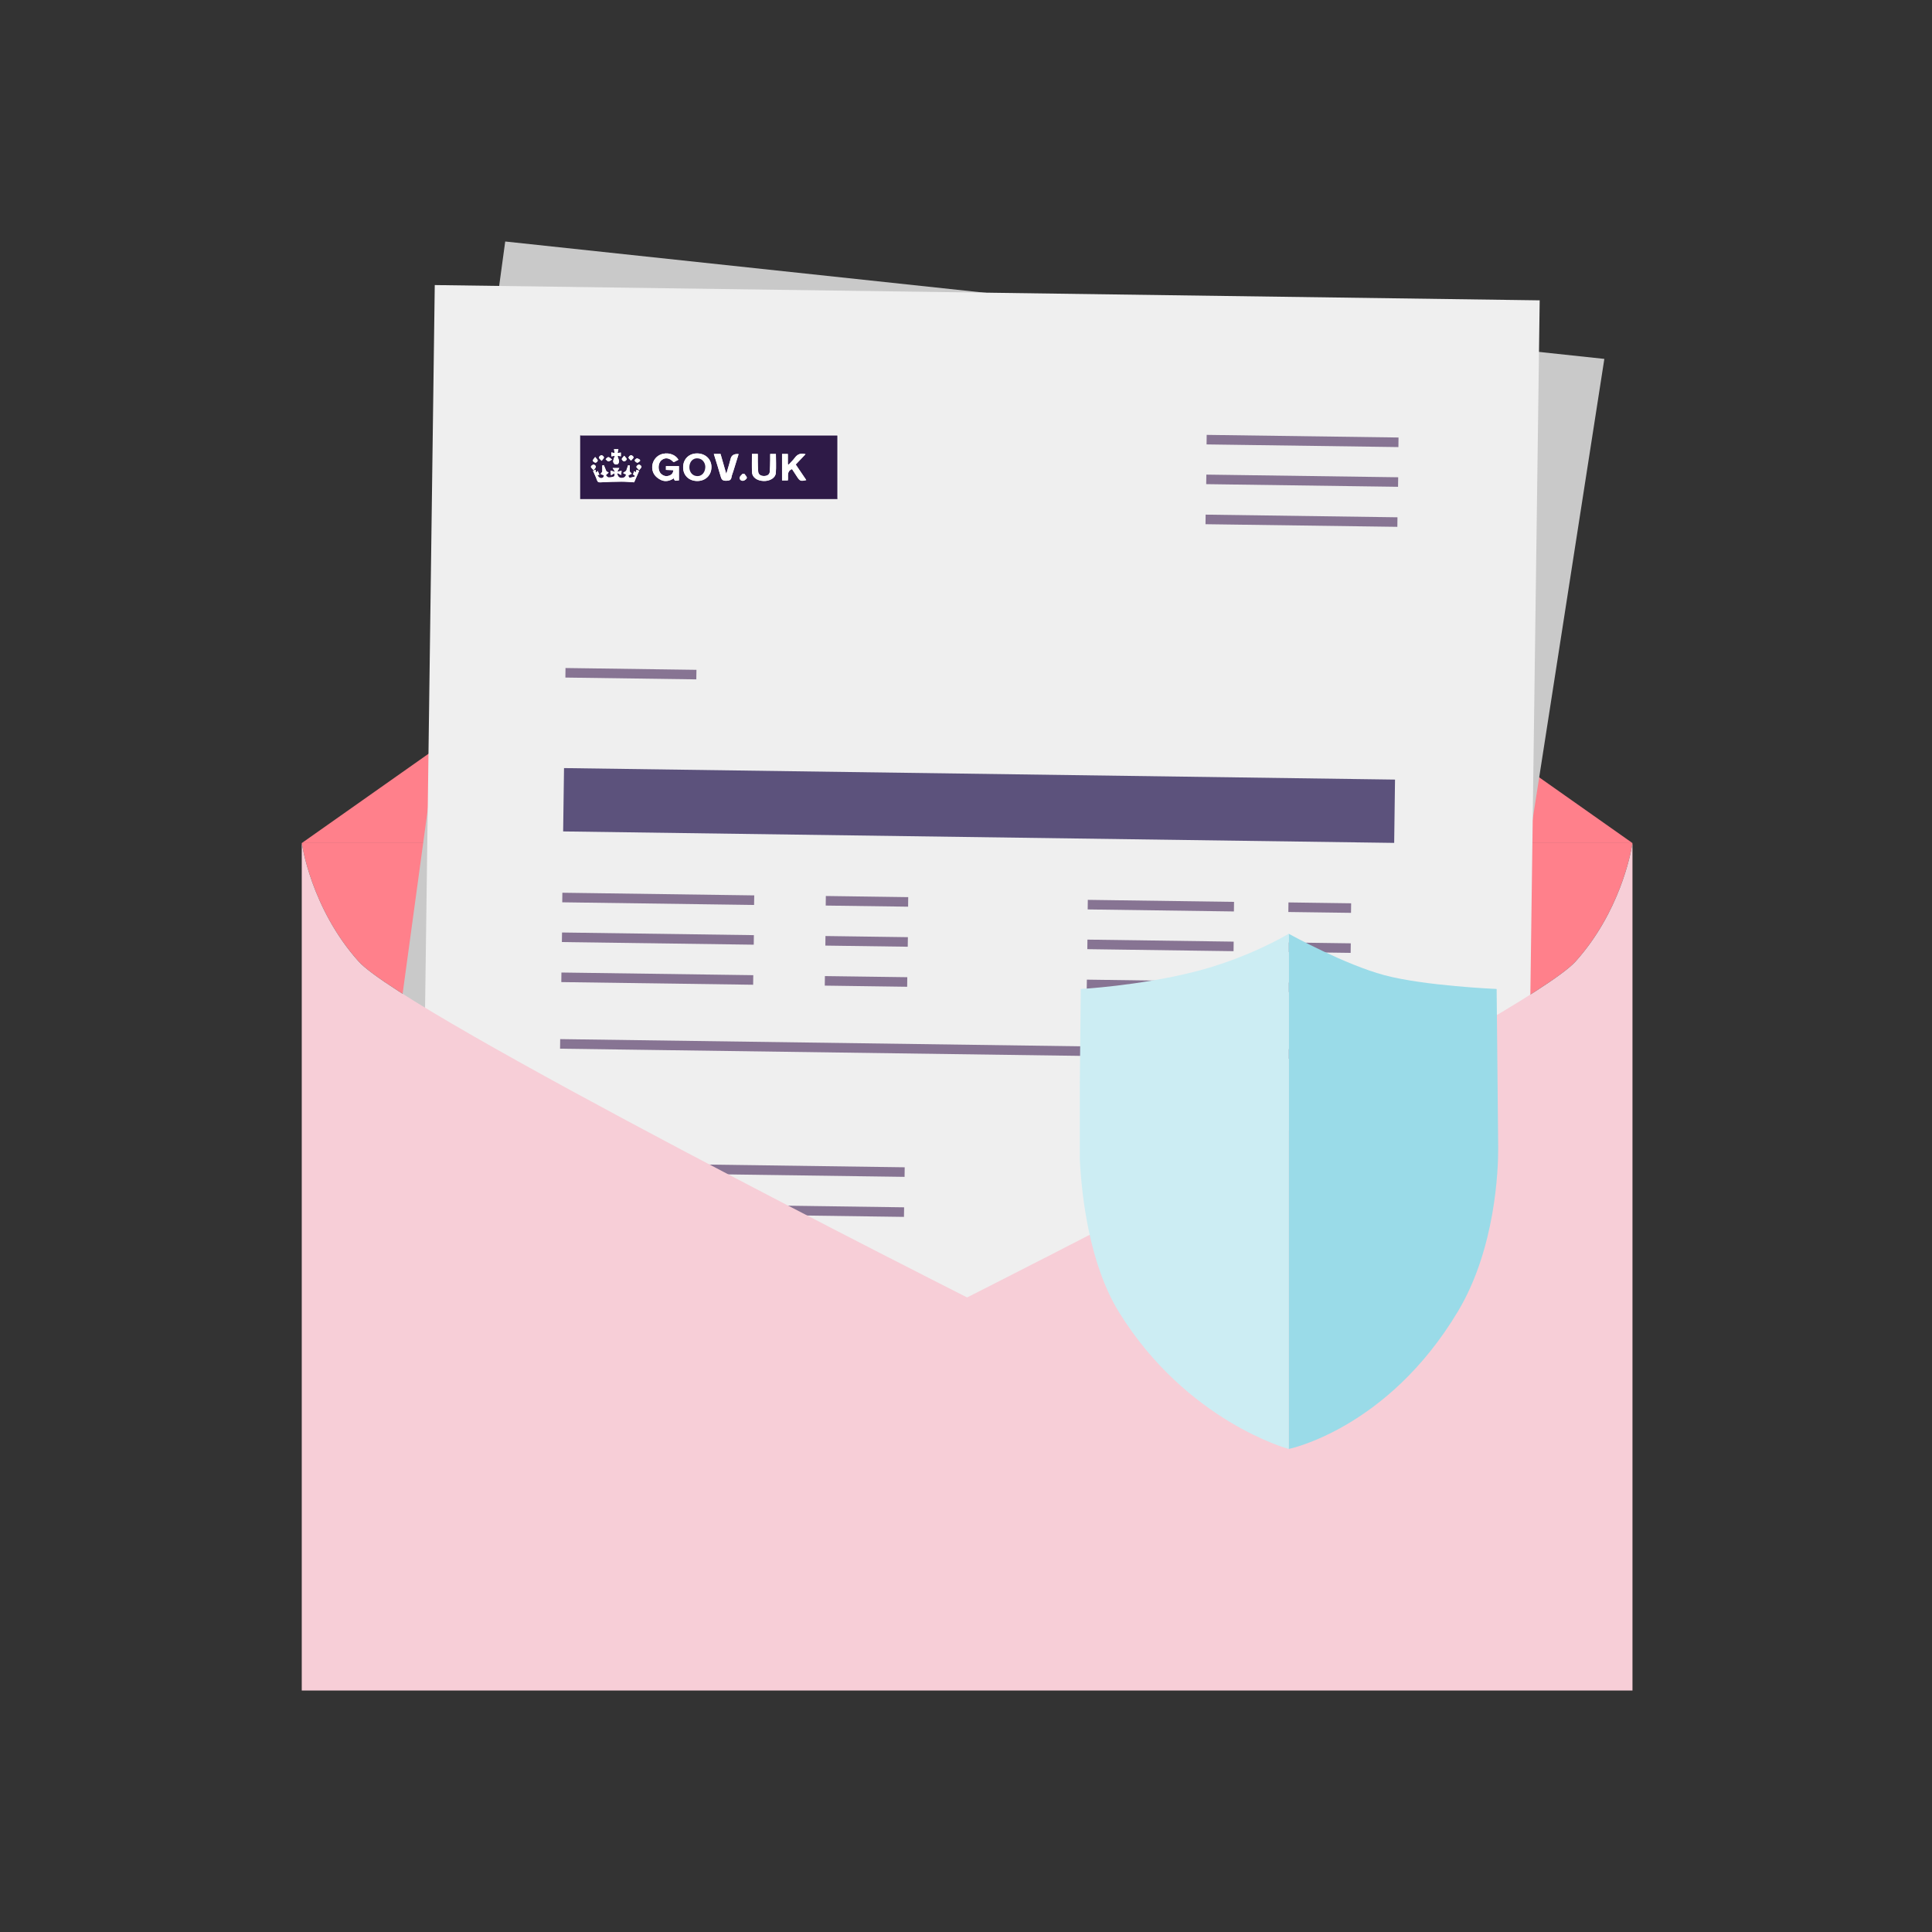 <svg width="64" height="64" viewBox="0 0 64 64" fill="none" xmlns="http://www.w3.org/2000/svg">
<rect x="0" y="0" width="64" height="64" fill="#333333" stroke="none"/>
<g clip-path="url(#clip0_1012_43165)">
<path d="M32.037 27.928H9.996C9.996 27.928 10.298 30.085 11.877 31.847C13.457 33.608 32.037 42.979 32.037 42.979C32.037 42.979 50.617 33.608 52.196 31.847C53.659 30.214 54.019 28.275 54.068 27.988C54.068 27.968 54.078 27.928 54.078 27.928H32.037V27.928Z" fill="#FF808B"/>
<path d="M9.996 27.928L29.19 14.402C30.916 13.185 33.168 13.185 34.883 14.402L54.078 27.928H9.996Z" fill="#FF808B"/>
<path d="M48.369 42.573L12.203 41.237L16.736 8L53.146 11.889L48.369 42.573Z" fill="#C9C9C9"/>
<path d="M14.402 9.443L51.004 9.949L50.579 41.599C50.555 43.41 49.093 44.854 47.309 44.83L13.934 44.368L14.402 9.443Z" fill="#EFEFEF"/>
<g clip-path="url(#clip1_1012_43165)">
<path d="M27.744 16.533H19.219V14.421H27.744V16.533ZM22.305 15.576C22.297 15.68 22.242 15.737 22.147 15.762C22.052 15.787 21.971 15.762 21.902 15.7C21.784 15.592 21.789 15.348 21.911 15.246C22.032 15.145 22.172 15.164 22.301 15.299C22.305 15.304 22.315 15.304 22.325 15.307C22.373 15.282 22.423 15.257 22.473 15.231C22.367 15.041 22.097 14.967 21.877 15.06C21.635 15.163 21.526 15.47 21.666 15.707C21.714 15.787 21.806 15.859 21.896 15.901C22.04 15.968 22.189 15.933 22.321 15.843C22.34 15.972 22.428 15.909 22.49 15.914V15.44H22.059V15.566C22.14 15.569 22.217 15.572 22.305 15.576H22.305ZM22.63 15.466C22.623 15.739 22.814 15.931 23.093 15.934C23.365 15.936 23.562 15.749 23.568 15.483C23.574 15.222 23.381 15.028 23.107 15.02C22.834 15.013 22.637 15.196 22.63 15.465V15.466ZM20.744 15.595C20.714 15.616 20.677 15.642 20.639 15.668C20.689 15.696 20.717 15.711 20.745 15.726C20.723 15.755 20.709 15.797 20.679 15.812C20.558 15.871 20.451 15.806 20.448 15.669C20.491 15.691 20.531 15.712 20.577 15.735C20.581 15.687 20.586 15.644 20.59 15.596C20.54 15.607 20.501 15.615 20.447 15.625C20.475 15.576 20.495 15.541 20.516 15.504H20.294C20.322 15.546 20.344 15.579 20.378 15.633C20.312 15.613 20.271 15.601 20.222 15.587C20.228 15.643 20.232 15.689 20.238 15.742C20.287 15.714 20.322 15.695 20.356 15.675C20.363 15.722 20.359 15.775 20.334 15.785C20.279 15.808 20.213 15.818 20.154 15.814C20.122 15.812 20.095 15.767 20.067 15.741C20.094 15.717 20.121 15.692 20.163 15.654C20.132 15.636 20.096 15.616 20.088 15.612C20.054 15.53 20.028 15.469 20.003 15.407C19.985 15.411 19.968 15.414 19.951 15.417V15.626C19.935 15.647 19.91 15.679 19.893 15.702C19.944 15.722 19.976 15.734 20.008 15.746C19.995 15.774 19.99 15.817 19.968 15.826C19.878 15.864 19.834 15.805 19.787 15.741C19.81 15.736 19.829 15.732 19.856 15.726C19.837 15.684 19.82 15.645 19.801 15.601C19.776 15.625 19.762 15.639 19.742 15.658C19.738 15.622 19.735 15.595 19.731 15.56C19.694 15.575 19.665 15.587 19.644 15.596C19.692 15.706 19.742 15.805 19.777 15.907C19.799 15.971 19.83 15.982 19.901 15.977C20.13 15.964 20.359 15.957 20.588 15.955C20.731 15.954 20.873 15.97 21.006 15.977C21.064 15.845 21.118 15.722 21.174 15.593C21.144 15.583 21.116 15.574 21.081 15.562C21.076 15.593 21.073 15.618 21.069 15.647C21.042 15.63 21.025 15.619 21.006 15.607C20.991 15.651 20.98 15.684 20.97 15.717C20.989 15.729 21.008 15.741 21.027 15.752C21.028 15.764 21.029 15.775 21.029 15.787C20.972 15.801 20.915 15.82 20.857 15.825C20.845 15.827 20.807 15.764 20.815 15.756C20.837 15.731 20.876 15.719 20.928 15.691C20.907 15.669 20.88 15.639 20.861 15.618V15.418C20.843 15.415 20.826 15.412 20.808 15.41C20.786 15.471 20.765 15.533 20.744 15.595L20.744 15.595ZM25.907 15.038V15.915H26.099C26.124 15.781 26.047 15.621 26.232 15.54C26.239 15.548 26.246 15.552 26.25 15.558C26.303 15.639 26.357 15.721 26.41 15.803C26.498 15.937 26.532 15.948 26.709 15.903C26.593 15.732 26.478 15.562 26.36 15.388C26.469 15.273 26.576 15.16 26.685 15.046C26.518 15.001 26.412 15.051 26.327 15.168C26.27 15.247 26.194 15.316 26.127 15.389C26.118 15.385 26.108 15.382 26.099 15.378V15.039H25.908L25.907 15.038ZM24.91 15.037C24.91 15.248 24.904 15.448 24.913 15.648C24.92 15.813 25.082 15.927 25.296 15.934C25.502 15.941 25.688 15.833 25.701 15.67C25.717 15.461 25.704 15.251 25.704 15.039H25.515C25.515 15.111 25.517 15.177 25.515 15.243C25.512 15.369 25.511 15.495 25.502 15.621C25.494 15.724 25.413 15.769 25.31 15.769C25.207 15.769 25.126 15.726 25.117 15.622C25.108 15.514 25.106 15.405 25.104 15.297C25.102 15.211 25.104 15.124 25.104 15.037H24.912L24.91 15.037ZM23.648 15.037C23.727 15.295 23.809 15.546 23.881 15.8C23.908 15.893 23.949 15.929 24.062 15.926C24.165 15.924 24.218 15.903 24.233 15.807C24.244 15.741 24.272 15.679 24.292 15.615C24.351 15.424 24.41 15.234 24.469 15.042C24.325 15.029 24.238 15.078 24.207 15.191C24.19 15.255 24.174 15.32 24.155 15.384C24.127 15.48 24.098 15.575 24.061 15.7C23.991 15.459 23.931 15.249 23.87 15.037H23.648ZM20.253 15.117C20.287 15.111 20.323 15.105 20.37 15.098C20.348 15.163 20.32 15.218 20.314 15.275C20.31 15.307 20.333 15.352 20.361 15.372C20.384 15.388 20.442 15.389 20.465 15.374C20.492 15.354 20.511 15.31 20.508 15.278C20.504 15.227 20.477 15.178 20.462 15.128C20.46 15.119 20.466 15.109 20.469 15.098C20.503 15.104 20.534 15.11 20.568 15.116V14.991C20.529 14.997 20.498 15.002 20.458 15.008C20.469 14.961 20.477 14.926 20.487 14.881H20.34C20.349 14.927 20.356 14.965 20.364 15.01C20.323 15.001 20.291 14.994 20.253 14.986V15.117ZM24.654 15.694C24.637 15.694 24.619 15.693 24.602 15.692C24.568 15.732 24.515 15.768 24.504 15.812C24.488 15.88 24.545 15.935 24.618 15.926C24.664 15.92 24.734 15.866 24.738 15.829C24.742 15.787 24.685 15.739 24.654 15.694V15.694ZM19.665 15.576C19.703 15.52 19.742 15.487 19.741 15.456C19.739 15.431 19.685 15.384 19.664 15.388C19.628 15.394 19.579 15.432 19.576 15.46C19.573 15.488 19.62 15.521 19.665 15.576V15.576ZM19.929 15.266C19.969 15.208 20.011 15.174 20.005 15.148C19.999 15.119 19.946 15.076 19.92 15.079C19.887 15.083 19.842 15.125 19.837 15.156C19.834 15.181 19.881 15.212 19.929 15.266ZM21.172 15.574C21.211 15.52 21.253 15.487 21.25 15.458C21.247 15.431 21.193 15.389 21.164 15.39C21.133 15.392 21.083 15.436 21.081 15.463C21.08 15.492 21.127 15.522 21.172 15.573V15.574ZM20.275 15.223C20.217 15.182 20.184 15.142 20.152 15.143C20.121 15.143 20.091 15.187 20.062 15.212C20.091 15.238 20.118 15.277 20.152 15.284C20.178 15.29 20.215 15.255 20.275 15.222V15.223ZM20.677 15.097C20.634 15.154 20.591 15.186 20.596 15.212C20.6 15.241 20.648 15.284 20.677 15.284C20.706 15.284 20.755 15.241 20.759 15.212C20.763 15.186 20.72 15.154 20.677 15.097ZM20.902 15.259C20.944 15.208 20.991 15.177 20.988 15.148C20.986 15.121 20.93 15.076 20.903 15.078C20.871 15.081 20.829 15.125 20.82 15.157C20.815 15.178 20.861 15.21 20.902 15.259ZM19.716 15.138C19.675 15.199 19.633 15.234 19.638 15.26C19.644 15.288 19.694 15.323 19.728 15.327C19.75 15.329 19.801 15.282 19.801 15.257C19.801 15.227 19.76 15.197 19.716 15.138ZM21.204 15.27C21.203 15.257 21.202 15.244 21.202 15.231C21.167 15.214 21.131 15.181 21.099 15.185C21.07 15.188 21.02 15.238 21.026 15.254C21.036 15.285 21.078 15.322 21.111 15.327C21.139 15.331 21.173 15.291 21.205 15.27H21.204Z" fill="#2E1A47"/>
<path d="M27.744 16.533V14.421H19.219C19.254 14.414 19.289 14.401 19.324 14.401C20.94 14.4 22.556 14.4 24.173 14.4H27.768C27.768 15.083 27.768 15.766 27.767 16.449C27.767 16.477 27.752 16.505 27.744 16.533Z" fill="white"/>
<path d="M22.306 15.576C22.218 15.572 22.142 15.569 22.061 15.566V15.44H22.491V15.914C22.43 15.909 22.341 15.973 22.323 15.843C22.191 15.933 22.041 15.967 21.898 15.901C21.807 15.859 21.715 15.787 21.668 15.707C21.527 15.47 21.636 15.163 21.878 15.06C22.099 14.967 22.369 15.041 22.474 15.231C22.424 15.256 22.375 15.282 22.326 15.307C22.316 15.304 22.307 15.303 22.302 15.299C22.174 15.164 22.034 15.145 21.912 15.246C21.79 15.348 21.786 15.592 21.904 15.7C21.972 15.762 22.053 15.787 22.148 15.762C22.243 15.737 22.298 15.68 22.307 15.576H22.306Z" fill="white"/>
<path d="M22.629 15.466C22.636 15.197 22.833 15.013 23.106 15.021C23.38 15.028 23.573 15.222 23.567 15.484C23.561 15.75 23.364 15.937 23.092 15.934C22.813 15.931 22.622 15.739 22.629 15.466V15.466ZM23.36 15.493C23.369 15.361 23.295 15.237 23.183 15.2C23.044 15.153 22.912 15.211 22.859 15.344C22.792 15.509 22.86 15.703 23.003 15.753C23.186 15.818 23.344 15.703 23.36 15.493V15.493Z" fill="white"/>
<path d="M20.744 15.595C20.765 15.534 20.787 15.473 20.808 15.411C20.826 15.413 20.843 15.416 20.861 15.419V15.619C20.88 15.64 20.908 15.67 20.928 15.692C20.877 15.719 20.838 15.732 20.815 15.757C20.808 15.765 20.845 15.828 20.857 15.826C20.916 15.821 20.972 15.802 21.029 15.787C21.028 15.776 21.027 15.765 21.027 15.753C21.008 15.742 20.989 15.73 20.97 15.718C20.98 15.685 20.992 15.651 21.006 15.608C21.025 15.62 21.043 15.631 21.069 15.648C21.073 15.619 21.077 15.594 21.081 15.563C21.117 15.575 21.145 15.584 21.174 15.594C21.118 15.722 21.064 15.845 21.006 15.978C20.873 15.971 20.731 15.955 20.589 15.956C20.36 15.957 20.13 15.964 19.901 15.978C19.83 15.982 19.799 15.971 19.777 15.908C19.742 15.805 19.692 15.707 19.645 15.597C19.665 15.588 19.694 15.576 19.731 15.56C19.736 15.596 19.738 15.623 19.743 15.659C19.762 15.64 19.776 15.626 19.801 15.601C19.82 15.646 19.837 15.685 19.856 15.727C19.83 15.733 19.81 15.737 19.787 15.741C19.834 15.806 19.879 15.865 19.968 15.827C19.99 15.818 19.995 15.775 20.009 15.747C19.977 15.735 19.944 15.723 19.893 15.703C19.91 15.68 19.935 15.648 19.951 15.627V15.418C19.969 15.415 19.986 15.412 20.003 15.408C20.029 15.47 20.055 15.531 20.088 15.613C20.096 15.617 20.132 15.637 20.163 15.655C20.121 15.693 20.094 15.717 20.067 15.742C20.096 15.768 20.123 15.812 20.154 15.815C20.213 15.819 20.28 15.809 20.334 15.786C20.36 15.776 20.363 15.723 20.356 15.676C20.321 15.696 20.287 15.715 20.238 15.743C20.233 15.691 20.228 15.644 20.222 15.588C20.272 15.603 20.312 15.614 20.378 15.633C20.343 15.581 20.322 15.547 20.295 15.505H20.516C20.495 15.542 20.476 15.577 20.447 15.626C20.501 15.615 20.539 15.607 20.59 15.597C20.585 15.645 20.582 15.688 20.577 15.736C20.531 15.712 20.491 15.692 20.448 15.67C20.451 15.807 20.559 15.872 20.679 15.813C20.709 15.798 20.724 15.757 20.745 15.727C20.717 15.712 20.689 15.696 20.639 15.669C20.677 15.642 20.714 15.617 20.744 15.596L20.744 15.595Z" fill="white"/>
<path d="M25.907 15.038H26.098V15.377C26.107 15.381 26.117 15.385 26.126 15.389C26.193 15.315 26.269 15.247 26.326 15.168C26.411 15.051 26.517 15 26.684 15.045C26.575 15.16 26.468 15.273 26.359 15.387C26.477 15.561 26.592 15.731 26.708 15.903C26.53 15.948 26.497 15.936 26.409 15.802C26.356 15.72 26.302 15.639 26.249 15.557C26.245 15.552 26.238 15.547 26.231 15.54C26.046 15.621 26.123 15.781 26.097 15.915H25.906V15.038H25.907Z" fill="white"/>
<path d="M24.91 15.036H25.102C25.102 15.124 25.101 15.21 25.102 15.296C25.105 15.404 25.106 15.513 25.115 15.621C25.124 15.725 25.206 15.768 25.308 15.768C25.411 15.768 25.492 15.723 25.5 15.62C25.509 15.494 25.51 15.368 25.513 15.242C25.515 15.176 25.513 15.11 25.513 15.038H25.702C25.702 15.25 25.715 15.46 25.699 15.669C25.686 15.832 25.501 15.941 25.294 15.933C25.08 15.926 24.918 15.812 24.911 15.647C24.902 15.447 24.909 15.247 24.909 15.036L24.91 15.036Z" fill="white"/>
<path d="M23.645 15.037H23.867C23.928 15.249 23.988 15.459 24.057 15.7C24.095 15.576 24.124 15.48 24.151 15.384C24.17 15.32 24.187 15.255 24.204 15.191C24.234 15.078 24.322 15.029 24.466 15.042C24.406 15.234 24.347 15.424 24.288 15.615C24.269 15.679 24.24 15.742 24.23 15.807C24.215 15.902 24.162 15.924 24.058 15.926C23.946 15.929 23.904 15.893 23.878 15.8C23.806 15.546 23.724 15.295 23.645 15.037Z" fill="white"/>
<path d="M20.25 15.117V14.986C20.288 14.994 20.32 15.001 20.362 15.01C20.354 14.965 20.346 14.927 20.338 14.881H20.484C20.474 14.925 20.466 14.961 20.455 15.008C20.495 15.002 20.527 14.997 20.566 14.991V15.116C20.531 15.11 20.5 15.104 20.466 15.098C20.464 15.108 20.457 15.119 20.459 15.128C20.474 15.178 20.501 15.227 20.506 15.278C20.508 15.31 20.489 15.355 20.462 15.374C20.44 15.39 20.381 15.388 20.358 15.372C20.331 15.352 20.307 15.307 20.311 15.275C20.318 15.218 20.345 15.163 20.367 15.098C20.32 15.105 20.285 15.112 20.25 15.117Z" fill="white"/>
<path d="M24.657 15.694C24.687 15.74 24.744 15.787 24.74 15.829C24.736 15.867 24.667 15.921 24.62 15.927C24.547 15.936 24.491 15.88 24.507 15.813C24.517 15.768 24.57 15.732 24.604 15.693C24.622 15.694 24.639 15.694 24.657 15.695V15.694Z" fill="white"/>
<path d="M19.663 15.577C19.618 15.521 19.572 15.489 19.574 15.461C19.578 15.433 19.627 15.395 19.662 15.389C19.683 15.385 19.737 15.432 19.739 15.457C19.74 15.488 19.701 15.521 19.663 15.577V15.577Z" fill="white"/>
<path d="M19.932 15.266C19.884 15.212 19.836 15.18 19.84 15.156C19.845 15.125 19.89 15.083 19.923 15.079C19.949 15.076 20.002 15.119 20.008 15.148C20.013 15.174 19.972 15.208 19.932 15.266Z" fill="white"/>
<path d="M21.173 15.574C21.128 15.523 21.081 15.492 21.082 15.464C21.084 15.437 21.134 15.393 21.165 15.391C21.194 15.389 21.247 15.432 21.251 15.459C21.254 15.488 21.212 15.521 21.173 15.575V15.574Z" fill="white"/>
<path d="M20.276 15.223C20.216 15.255 20.179 15.291 20.153 15.285C20.118 15.278 20.092 15.238 20.062 15.213C20.093 15.188 20.122 15.144 20.152 15.144C20.185 15.143 20.218 15.183 20.276 15.223V15.223Z" fill="white"/>
<path d="M20.679 15.097C20.722 15.154 20.766 15.187 20.761 15.213C20.757 15.241 20.709 15.284 20.679 15.284C20.651 15.284 20.603 15.241 20.598 15.213C20.594 15.187 20.637 15.154 20.679 15.097Z" fill="white"/>
<path d="M20.902 15.259C20.861 15.21 20.816 15.178 20.821 15.157C20.829 15.125 20.871 15.082 20.903 15.079C20.93 15.076 20.986 15.121 20.988 15.148C20.99 15.177 20.944 15.209 20.902 15.259Z" fill="white"/>
<path d="M19.715 15.139C19.76 15.197 19.8 15.227 19.8 15.258C19.8 15.282 19.75 15.33 19.727 15.327C19.693 15.323 19.643 15.289 19.637 15.261C19.632 15.234 19.674 15.199 19.715 15.139Z" fill="white"/>
<path d="M21.203 15.271C21.171 15.291 21.137 15.331 21.109 15.327C21.076 15.322 21.034 15.285 21.024 15.255C21.018 15.238 21.068 15.188 21.097 15.185C21.129 15.182 21.165 15.214 21.2 15.231C21.201 15.244 21.202 15.258 21.202 15.271H21.203Z" fill="white"/>
<path d="M23.363 15.493C23.347 15.703 23.189 15.818 23.006 15.753C22.863 15.702 22.795 15.508 22.862 15.343C22.915 15.211 23.047 15.152 23.186 15.199C23.298 15.237 23.372 15.361 23.363 15.492V15.493Z" fill="#2E1A47"/>
</g>
<path d="M46.212 25.825L18.684 25.444L18.655 27.542L46.184 27.922L46.212 25.825Z" fill="#5C527C"/>
<path d="M18.613 31.207L24.969 31.294L24.973 30.978L18.618 30.89L18.613 31.207Z" fill="#877493"/>
<path d="M27.341 31.324L30.07 31.362L30.075 31.045L27.345 31.007L27.341 31.324Z" fill="#877493"/>
<path d="M18.625 29.89L24.98 29.978L24.985 29.661L18.629 29.573L18.625 29.89Z" fill="#877493"/>
<path d="M18.729 22.445L23.066 22.505L23.071 22.189L18.733 22.129L18.729 22.445Z" fill="#877493"/>
<path d="M27.353 29.998L30.082 30.035L30.086 29.719L27.357 29.681L27.353 29.998Z" fill="#877493"/>
<path d="M18.594 32.533L24.949 32.621L24.953 32.304L18.598 32.216L18.594 32.533Z" fill="#877493"/>
<path d="M39.957 16.038L46.312 16.126L46.317 15.81L39.962 15.722L39.957 16.038Z" fill="#877493"/>
<path d="M39.969 14.722L46.324 14.81L46.328 14.493L39.973 14.406L39.969 14.722Z" fill="#877493"/>
<path d="M39.934 17.365L46.289 17.452L46.293 17.136L39.938 17.048L39.934 17.365Z" fill="#877493"/>
<path d="M18.482 40.153L29.945 40.311L29.95 39.994L18.487 39.836L18.482 40.153Z" fill="#877493"/>
<path d="M18.502 38.827L29.965 38.985L29.969 38.668L18.506 38.51L18.502 38.827Z" fill="#877493"/>
<path d="M18.47 41.479L26.336 41.588L26.34 41.271L18.474 41.163L18.47 41.479Z" fill="#877493"/>
<path d="M18.553 34.739L44.641 35.1L44.645 34.783L18.557 34.422L18.553 34.739Z" fill="#877493"/>
<path d="M27.322 32.65L30.051 32.688L30.055 32.371L27.326 32.334L27.322 32.65Z" fill="#877493"/>
<path d="M36.019 31.442L40.863 31.509L40.867 31.193L36.023 31.126L36.019 31.442Z" fill="#877493"/>
<path d="M42.666 31.537L44.742 31.565L44.746 31.249L42.67 31.22L42.666 31.537Z" fill="#877493"/>
<path d="M36.031 30.126L40.875 30.193L40.879 29.876L36.035 29.809L36.031 30.126Z" fill="#877493"/>
<path d="M42.678 30.211L44.754 30.239L44.758 29.923L42.682 29.894L42.678 30.211Z" fill="#877493"/>
<path d="M35.999 32.768L40.844 32.835L40.848 32.519L36.004 32.452L35.999 32.768Z" fill="#877493"/>
<path d="M42.65 32.863L44.727 32.892L44.731 32.575L42.655 32.547L42.65 32.863Z" fill="#877493"/>
<path fill-rule="evenodd" clip-rule="evenodd" d="M54.068 27.988C54.019 28.275 53.659 30.214 52.196 31.847C50.617 33.608 32.037 42.979 32.037 42.979C32.037 42.979 13.457 33.608 11.877 31.847C10.298 30.085 9.996 27.928 9.996 27.928V56H54.078V27.928C54.078 27.928 54.078 27.958 54.068 27.988Z" fill="#F7CED7"/>
<path d="M42.693 30.933H42.688V48C42.688 48 45.968 47.338 48.3 43.435C49.548 41.347 49.629 38.717 49.629 38.084C49.629 37.996 49.629 37.947 49.629 37.947L49.578 32.761C49.578 32.761 47.178 32.659 45.852 32.302C44.564 31.957 42.795 30.99 42.693 30.933Z" fill="#9ADBE8"/>
<path d="M42.692 30.933H42.687C42.598 30.987 41.301 31.759 39.527 32.201C37.691 32.659 35.802 32.761 35.802 32.761L35.77 35.903V38.408C35.831 39.611 36.081 41.881 37.079 43.486C39.323 47.094 42.692 48 42.692 48V30.933Z" fill="#CCEDF3"/>
</g>
<defs>
<clipPath id="clip0_1012_43165">
<rect width="44.082" height="48" fill="white" transform="translate(10 8)"/>
</clipPath>
<clipPath id="clip1_1012_43165">
<rect width="8.549" height="2.133" fill="white" transform="translate(19.219 14.4)"/>
</clipPath>
</defs>
</svg>